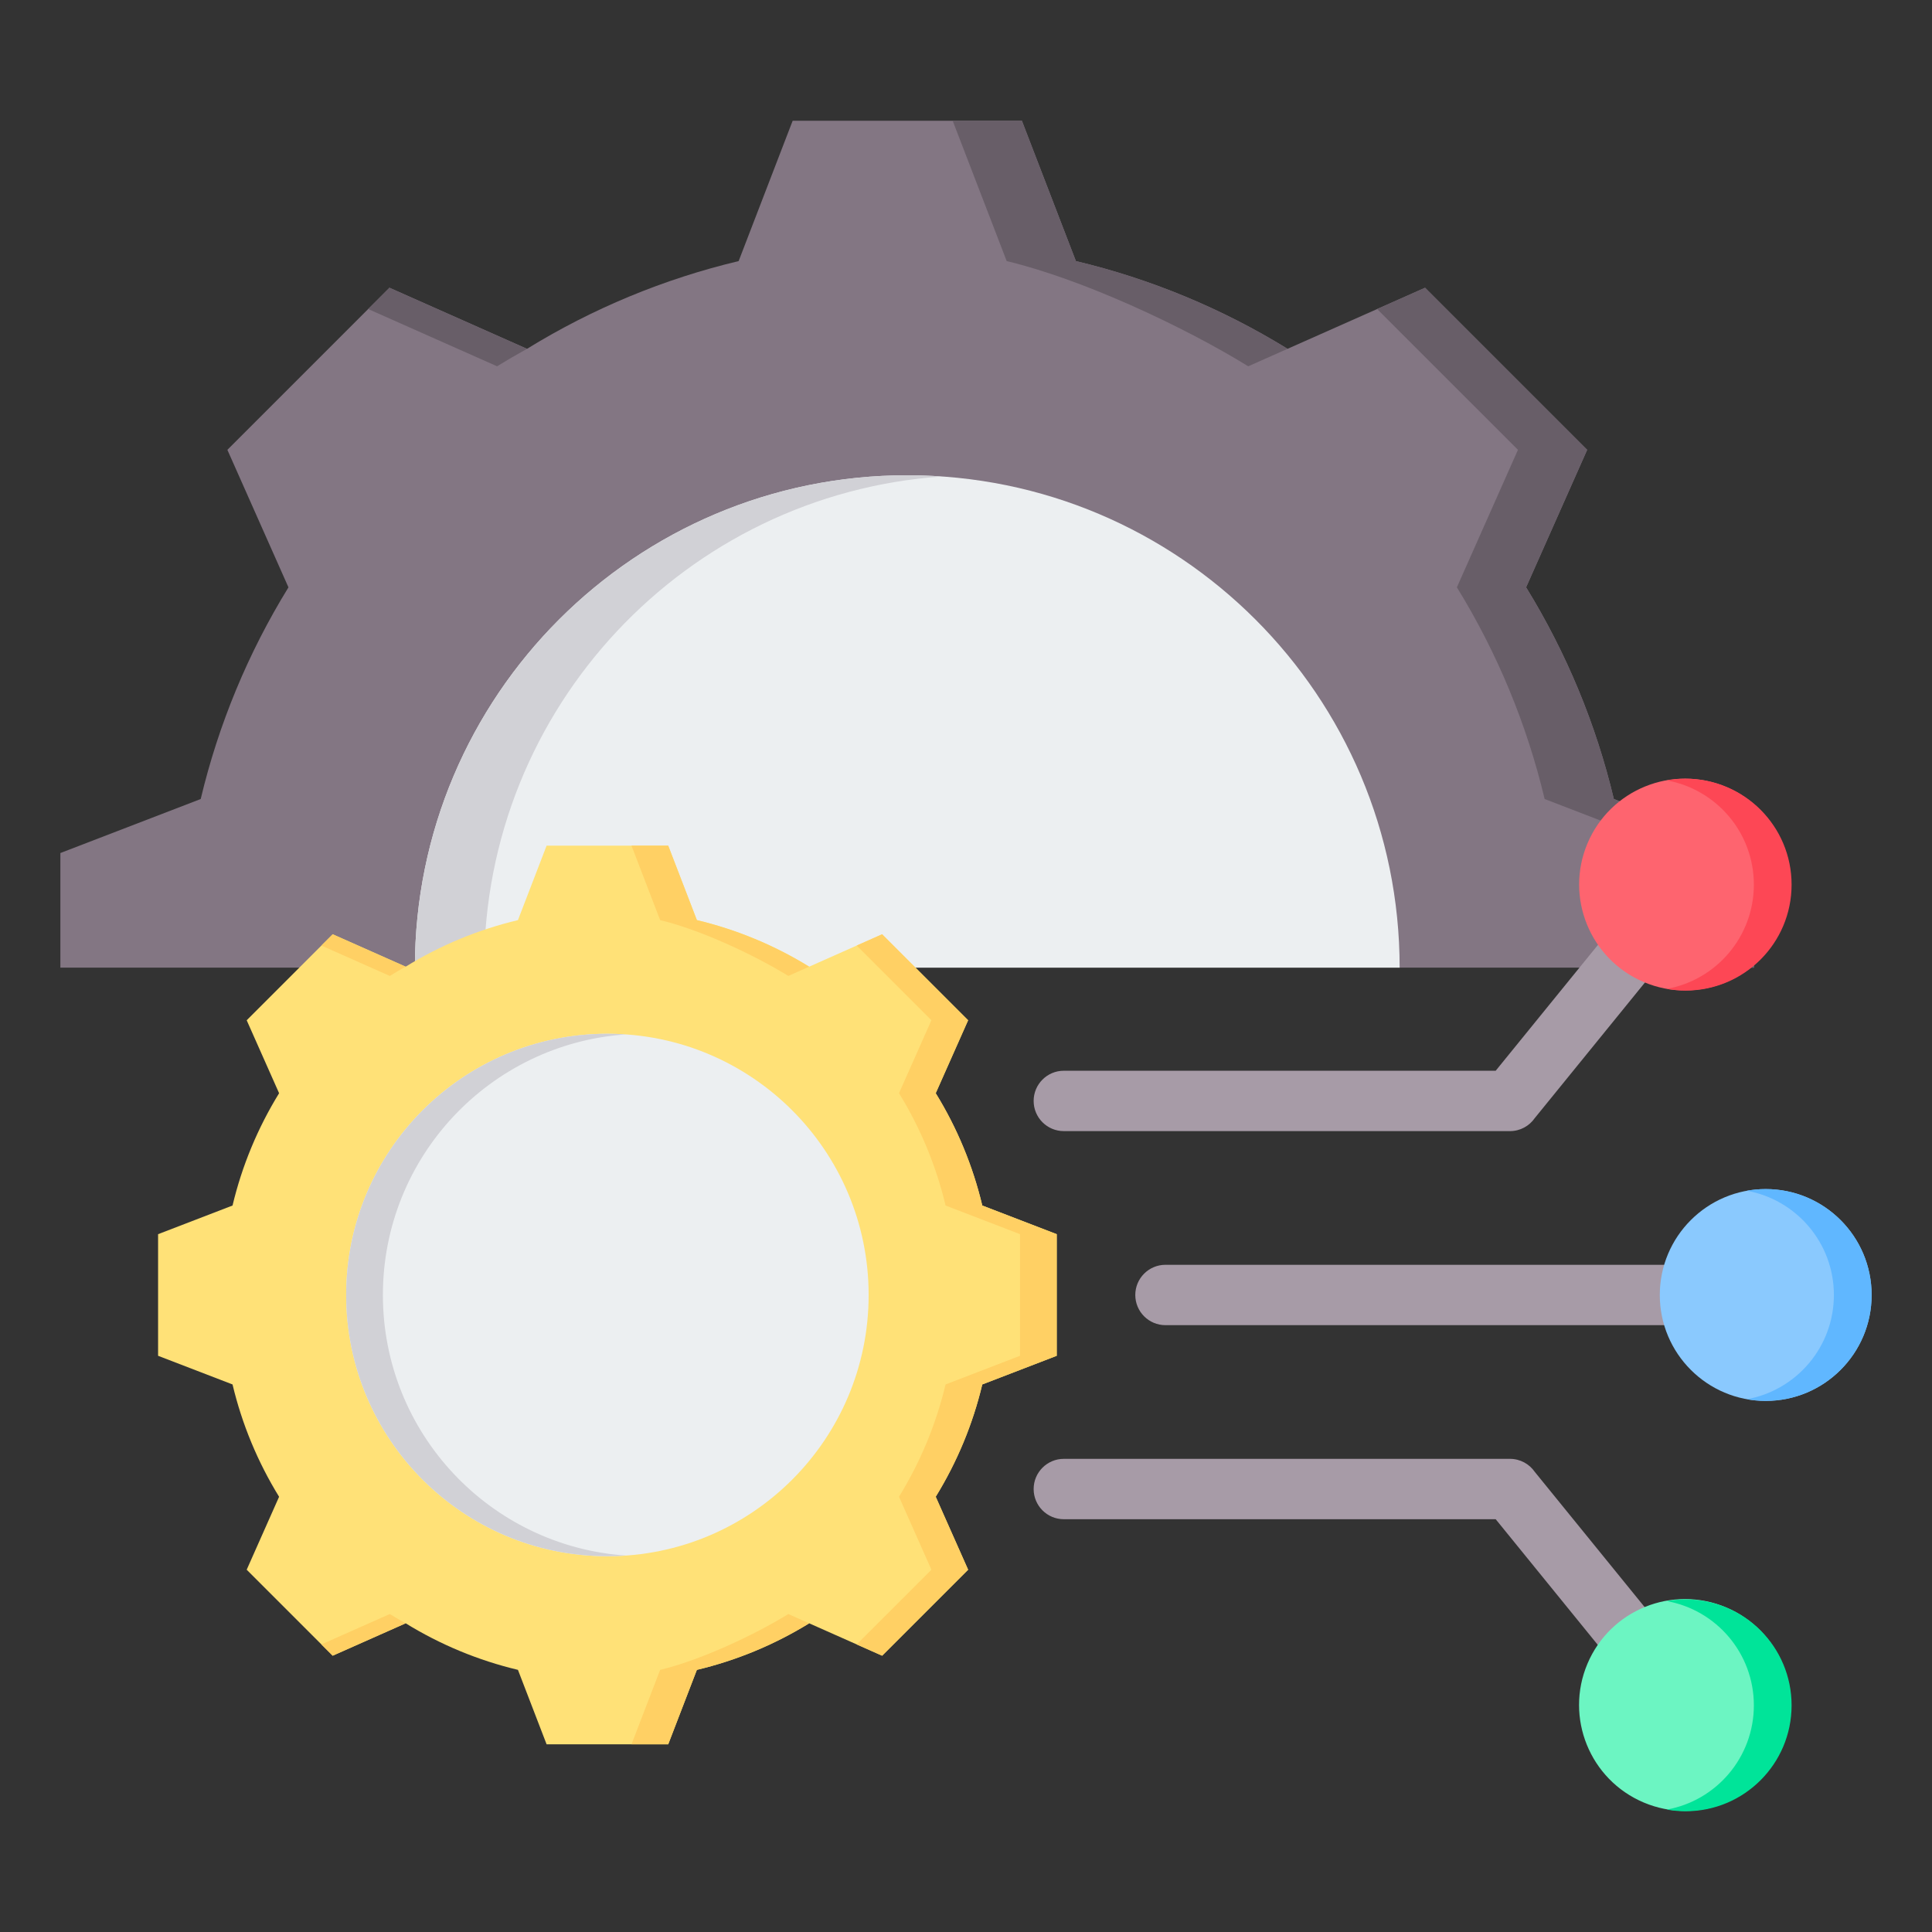 <svg xmlns="http://www.w3.org/2000/svg" width="512" height="512" viewBox="0 0 512 512" fill="none"><rect x="0" y="0" width="512" height="512" fill="#333333" stroke="none"/><path fill-rule="evenodd" clip-rule="evenodd" d="M285.124 69.191C304.94 73.907 323.867 81.764 341.211 92.443L377.656 76.256L420.612 119.21L404.431 155.645C415.114 172.994 422.97 191.927 427.687 211.748L464.871 226.061V256.436H16.001V226.062L53.19 211.747C57.906 191.929 65.763 173.001 76.444 155.655L60.26 119.213L103.213 76.256L139.66 92.444C157.005 81.765 175.931 73.908 195.748 69.192L210.064 32H270.809L285.124 69.191Z" fill="#837683"></path><path fill-rule="evenodd" clip-rule="evenodd" d="M285.124 69.192C304.673 73.844 323.355 81.553 340.508 92.013C340.736 92.166 340.97 92.311 341.211 92.444L330.8 97.069C313.455 86.39 286.6 73.909 266.784 69.192L252.468 32H270.809L285.124 69.192ZM97.572 81.898L103.212 76.257L139.659 92.445C136.981 93.922 134.337 95.463 131.73 97.069L97.572 81.898ZM364.956 81.899L377.656 76.258L420.612 119.212L404.431 155.647C415.114 172.996 422.97 191.929 427.687 211.75L464.871 226.063V256.438H446.53V226.061L409.347 211.748C404.63 191.927 396.774 172.994 386.091 155.645L402.272 119.21L364.956 81.899Z" fill="#685E68"></path><path fill-rule="evenodd" clip-rule="evenodd" d="M240.435 125.949C312.499 125.949 370.92 184.371 370.92 256.434V256.436H109.95V256.434C109.95 184.371 168.371 125.949 240.435 125.949Z" fill="#ECEFF1"></path><path fill-rule="evenodd" clip-rule="evenodd" d="M240.435 125.949C243.519 125.949 246.575 126.064 249.606 126.274C181.822 130.981 128.291 187.454 128.291 256.434V256.436H109.95V256.434C109.95 184.371 168.371 125.949 240.435 125.949Z" fill="#D1D1D6"></path><path fill-rule="evenodd" clip-rule="evenodd" d="M184.679 243.842C195.193 246.344 205.234 250.513 214.436 256.179L233.772 247.591L256.562 270.38L247.977 289.711C253.645 298.915 257.813 308.961 260.316 319.477L280.044 327.071V359.3L260.312 366.896C257.81 377.409 253.641 387.451 247.975 396.653L256.563 415.99L233.774 438.78L214.443 430.195C205.239 435.863 195.194 440.031 184.678 442.533L177.085 462.261H144.855L137.26 442.528C126.746 440.026 116.705 435.857 107.503 430.191L88.167 438.779L65.377 415.99L73.962 396.659C68.294 387.455 64.126 377.409 61.624 366.893L41.895 359.299V327.07L61.626 319.475C64.128 308.961 68.297 298.918 73.964 289.715L65.377 270.381L88.166 247.59L107.503 256.178C116.705 250.512 126.747 246.344 137.26 243.841L144.856 224.109H177.085L184.679 243.842Z" fill="#FFE177"></path><path fill-rule="evenodd" clip-rule="evenodd" d="M107.503 430.189L88.167 438.777L85.174 435.784L103.296 427.736C104.679 428.588 106.082 429.405 107.503 430.189ZM184.679 243.841C195.051 246.309 204.963 250.399 214.063 255.949C214.184 256.03 214.308 256.107 214.436 256.178L208.912 258.631C199.71 252.965 185.461 246.343 174.948 243.841L167.353 224.109H177.084L184.679 243.841ZM85.173 250.582L88.166 247.589L107.503 256.177C106.082 256.961 104.68 257.778 103.296 258.63L85.173 250.582ZM227.035 250.582L233.773 247.589L256.563 270.378L247.978 289.709C253.646 298.913 257.814 308.959 260.317 319.475L280.045 327.069V359.298L260.313 366.894C257.811 377.407 253.642 387.449 247.976 396.651L256.564 415.988L233.775 438.778L227.037 435.785L246.834 415.988L238.246 396.651C243.912 387.449 248.081 377.408 250.583 366.894L270.315 359.298V327.069L250.587 319.475C248.085 308.959 243.916 298.914 238.248 289.709L246.833 270.378L227.035 250.582ZM214.067 430.422C204.965 435.973 195.051 440.062 184.678 442.53L177.085 462.258H167.354L174.947 442.53C185.463 440.028 199.714 433.406 208.918 427.738L214.442 430.191C214.316 430.262 214.19 430.339 214.067 430.422Z" fill="#FFD064"></path><path d="M160.969 412.415C199.203 412.415 230.198 381.42 230.198 343.186C230.198 304.952 199.203 273.957 160.969 273.957C122.735 273.957 91.74 304.952 91.74 343.186C91.74 381.42 122.735 412.415 160.969 412.415Z" fill="#ECEFF1"></path><path fill-rule="evenodd" clip-rule="evenodd" d="M160.969 273.953C162.605 273.953 164.227 274.014 165.835 274.126C129.872 276.623 101.471 306.585 101.471 343.183C101.471 379.781 129.872 409.742 165.835 412.24C164.227 412.352 162.606 412.413 160.969 412.413C122.735 412.413 91.74 381.417 91.74 343.184C91.74 304.949 122.736 273.953 160.969 273.953Z" fill="#D1D1D6"></path><path fill-rule="evenodd" clip-rule="evenodd" d="M308.864 351.184C304.446 351.184 300.864 347.602 300.864 343.184C300.864 338.766 304.446 335.184 308.864 335.184H467.931C472.349 335.184 475.931 338.766 475.931 343.184C475.931 347.602 472.349 351.184 467.931 351.184H308.864Z" fill="#A79BA7"></path><path fill-rule="evenodd" clip-rule="evenodd" d="M281.926 299.757C277.508 299.757 273.926 296.175 273.926 291.757C273.926 287.339 277.508 283.757 281.926 283.757H396.374L440.535 229.405C443.314 225.988 448.337 225.47 451.754 228.249C455.171 231.028 455.689 236.051 452.91 239.468L406.739 296.294C405.296 298.386 402.883 299.758 400.149 299.758H281.926V299.757Z" fill="#A79BA7"></path><path fill-rule="evenodd" clip-rule="evenodd" d="M281.926 402.609C277.508 402.609 273.926 399.027 273.926 394.609C273.926 390.191 277.508 386.609 281.926 386.609H400.15C402.884 386.609 405.297 387.981 406.74 390.073L452.911 446.899C455.69 450.316 455.172 455.339 451.755 458.118C448.338 460.897 443.315 460.379 440.536 456.962L396.375 402.61H281.926V402.609Z" fill="#A79BA7"></path><path d="M472.406 245.33C478.436 231.053 471.751 214.591 457.474 208.561C443.197 202.531 426.735 209.216 420.705 223.493C414.674 237.77 421.36 254.232 435.637 260.262C449.914 266.292 466.376 259.607 472.406 245.33Z" fill="#FE646F"></path><path fill-rule="evenodd" clip-rule="evenodd" d="M446.722 206.371C462.224 206.371 474.79 218.938 474.79 234.439C474.79 249.941 462.224 262.507 446.722 262.507C445.015 262.507 443.344 262.355 441.722 262.063C454.838 259.705 464.79 248.234 464.79 234.439C464.79 220.644 454.838 209.174 441.722 206.815C443.345 206.524 445.016 206.371 446.722 206.371Z" fill="#FD4755"></path><path d="M467.931 371.253C483.433 371.253 495.999 358.687 495.999 343.185C495.999 327.684 483.433 315.117 467.931 315.117C452.43 315.117 439.863 327.684 439.863 343.185C439.863 358.687 452.43 371.253 467.931 371.253Z" fill="#8AC9FE"></path><path fill-rule="evenodd" clip-rule="evenodd" d="M467.931 315.117C483.432 315.117 495.999 327.684 495.999 343.185C495.999 358.687 483.432 371.253 467.931 371.253C466.224 371.253 464.553 371.101 462.931 370.809C476.047 368.451 485.999 356.98 485.999 343.185C485.999 329.39 476.047 317.92 462.931 315.561C464.553 315.27 466.224 315.117 467.931 315.117Z" fill="#60B7FF"></path><path d="M472.385 462.756C478.415 448.479 471.73 432.017 457.453 425.987C443.176 419.957 426.714 426.642 420.684 440.919C414.653 455.196 421.339 471.658 435.616 477.688C449.893 483.718 466.355 477.033 472.385 462.756Z" fill="#6CF5C2"></path><path fill-rule="evenodd" clip-rule="evenodd" d="M446.722 479.999C462.224 479.999 474.79 467.433 474.79 451.931C474.79 436.43 462.224 423.863 446.722 423.863C445.015 423.863 443.344 424.016 441.722 424.308C454.838 426.666 464.79 438.137 464.79 451.932C464.79 465.727 454.838 477.197 441.722 479.556C443.345 479.846 445.016 479.999 446.722 479.999Z" fill="#00E499"></path></svg>